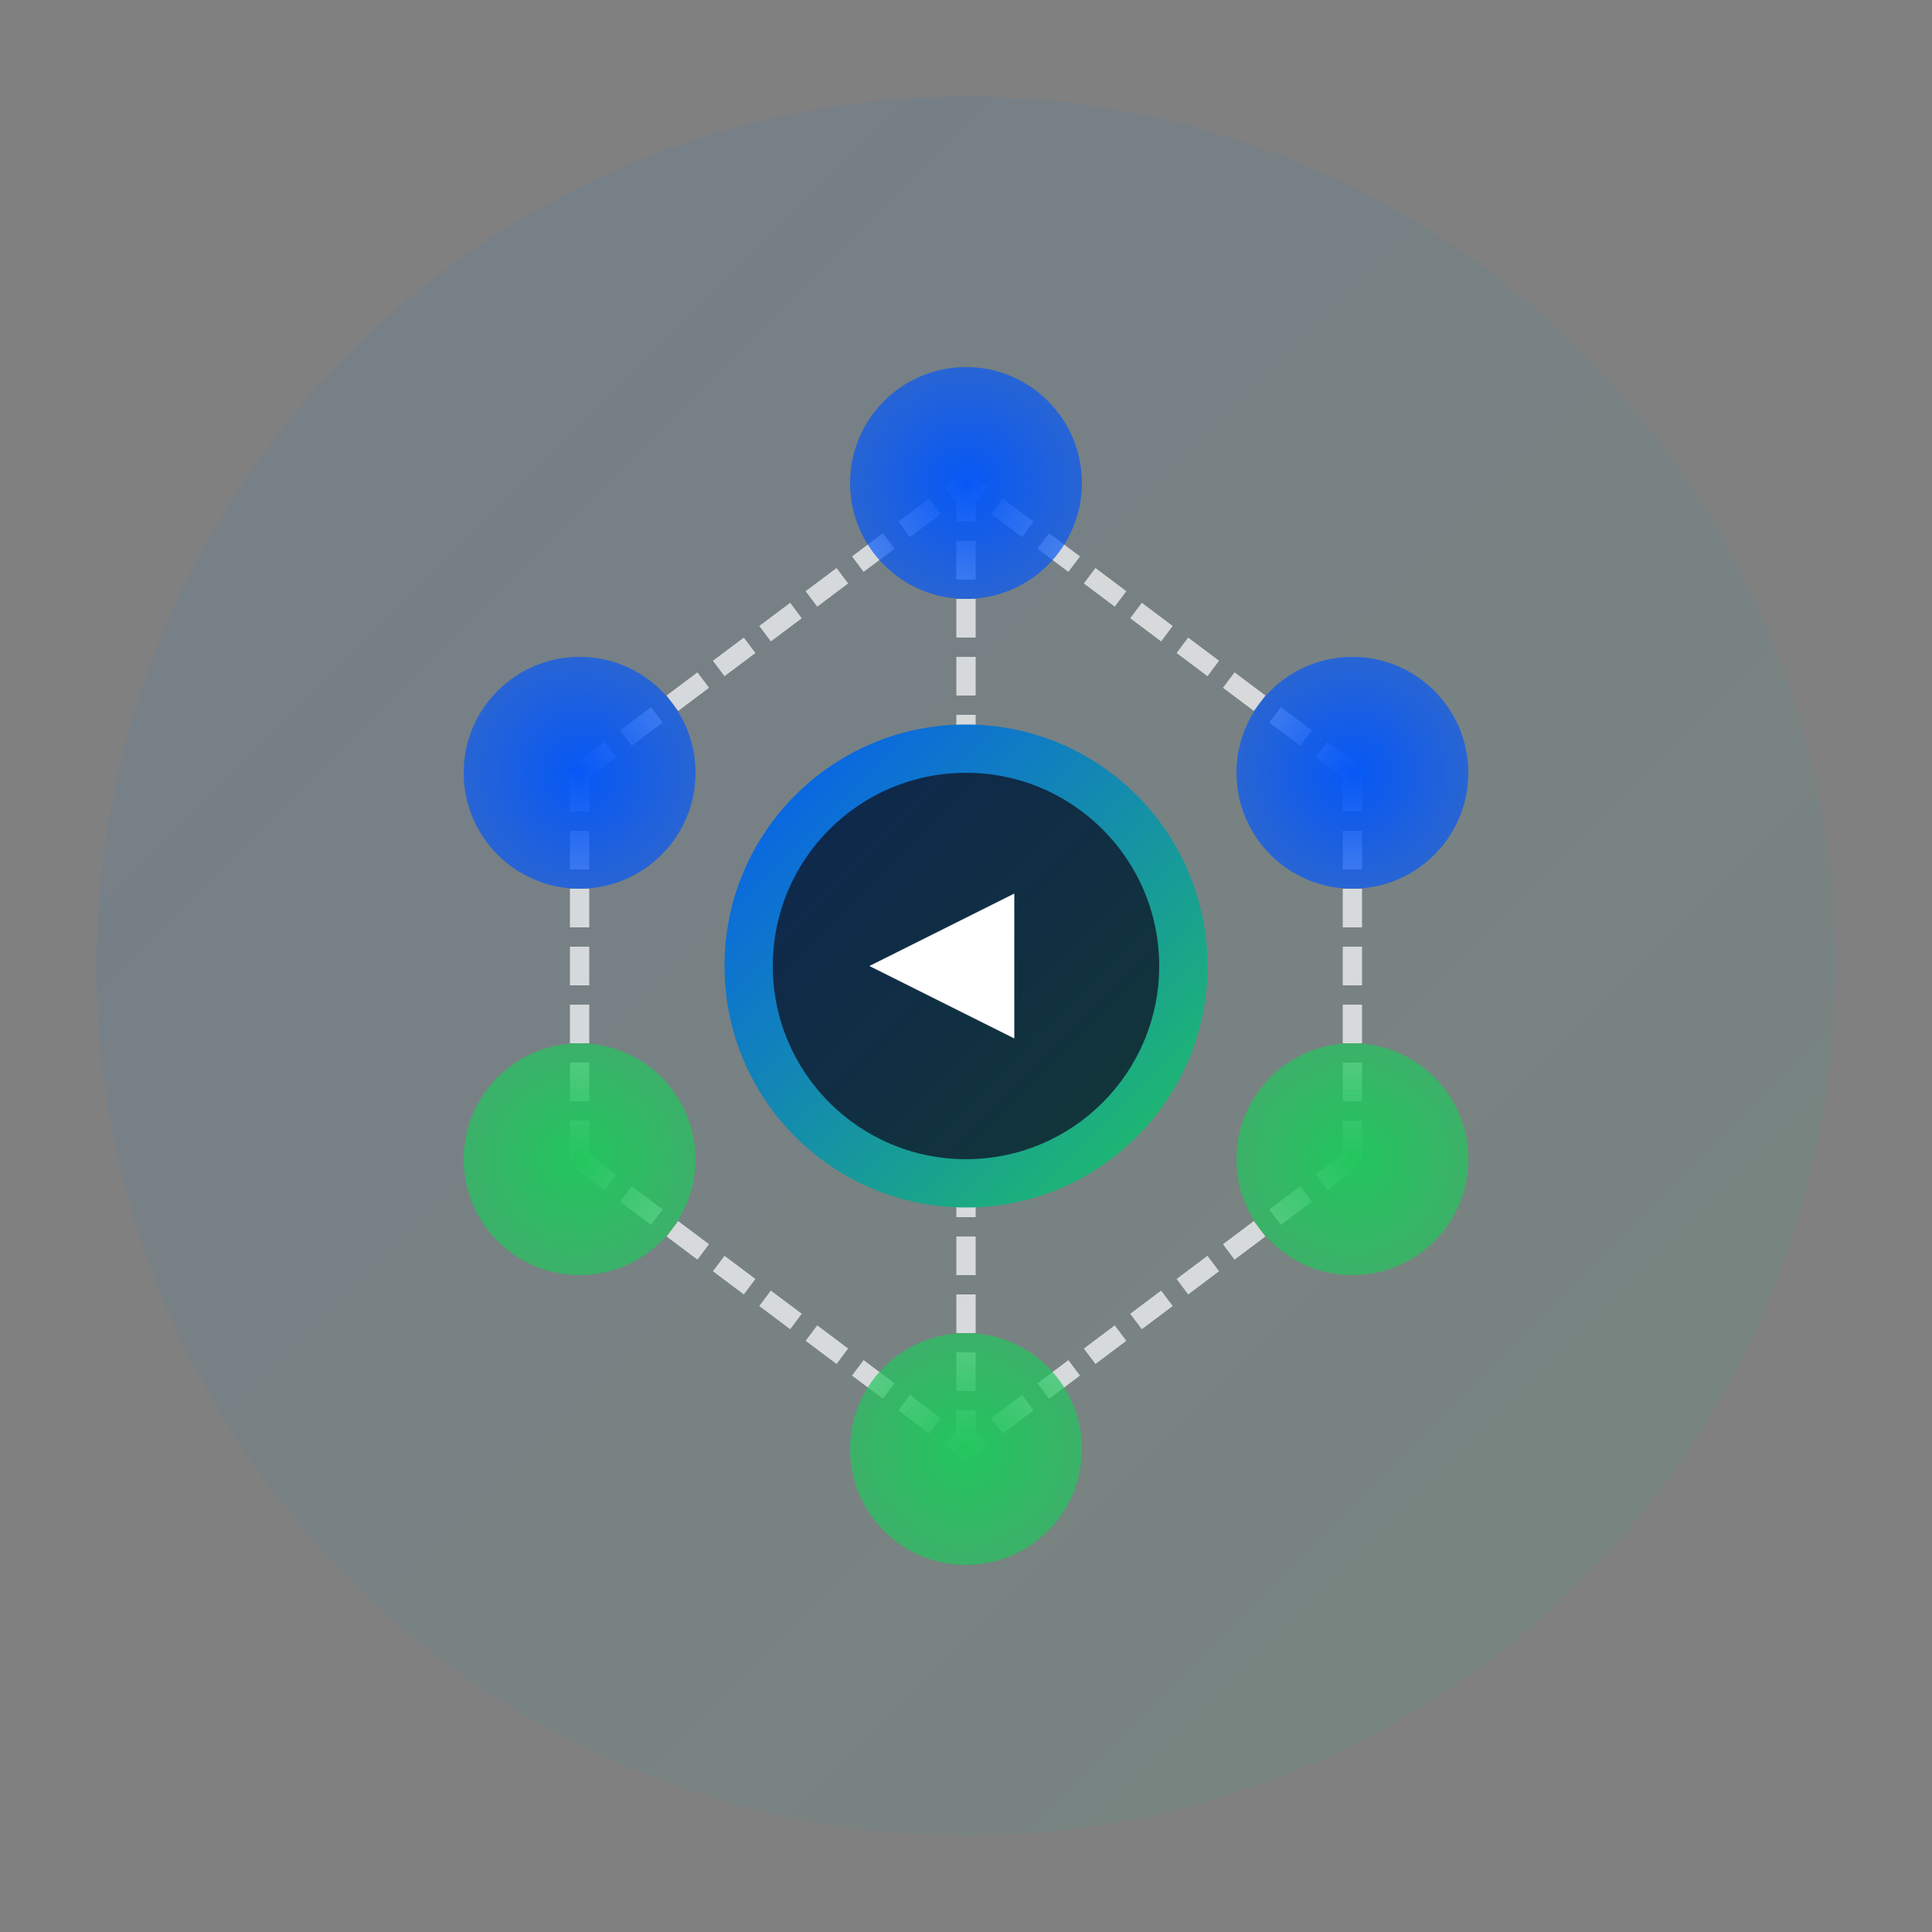 <svg width="200" height="200" viewBox="0 0 200 200" fill="none" xmlns="http://www.w3.org/2000/svg">
  <rect x="0" y="0" width="200" height="200" fill="#808080" stroke="none"/>
  <!-- Círculo de fundo -->
  <circle cx="100" cy="100" r="90" fill="url(#gradient1)" opacity="0.8" />
  
  <!-- Conexões -->
  <path d="M60 80L100 50L140 80" stroke="rgba(255,255,255,0.7)" stroke-width="2" stroke-dasharray="4 2" />
  <path d="M60 120L100 150L140 120" stroke="rgba(255,255,255,0.7)" stroke-width="2" stroke-dasharray="4 2" />
  <path d="M60 80L60 120" stroke="rgba(255,255,255,0.7)" stroke-width="2" stroke-dasharray="4 2" />
  <path d="M140 80L140 120" stroke="rgba(255,255,255,0.7)" stroke-width="2" stroke-dasharray="4 2" />
  <path d="M100 50L100 150" stroke="rgba(255,255,255,0.7)" stroke-width="2" stroke-dasharray="4 2" />
  
  <!-- Nós -->
  <circle cx="60" cy="80" r="12" fill="url(#gradient2)" />
  <circle cx="60" cy="120" r="12" fill="url(#gradient3)" />
  <circle cx="100" cy="50" r="12" fill="url(#gradient4)" />
  <circle cx="100" cy="150" r="12" fill="url(#gradient5)" />
  <circle cx="140" cy="80" r="12" fill="url(#gradient6)" />
  <circle cx="140" cy="120" r="12" fill="url(#gradient7)" />
  
  <!-- Círculo central -->
  <circle cx="100" cy="100" r="25" fill="url(#gradient8)" />
  <circle cx="100" cy="100" r="20" fill="rgba(15, 23, 42, 0.8)" />
  <path d="M90 100L105 92.5L105 107.5L90 100Z" fill="white" />
  
  <!-- Definições de gradientes -->
  <defs>
    <linearGradient id="gradient1" x1="0" y1="0" x2="200" y2="200" gradientUnits="userSpaceOnUse">
      <stop offset="0" stop-color="#0658F6" stop-opacity="0.1" />
      <stop offset="1" stop-color="#22C55E" stop-opacity="0.1" />
    </linearGradient>
    
    <radialGradient id="gradient2" cx="0" cy="0" r="1" gradientUnits="userSpaceOnUse" gradientTransform="translate(60 80) rotate(90) scale(12)">
      <stop offset="0" stop-color="#0658F6" />
      <stop offset="1" stop-color="#0658F6" stop-opacity="0.7" />
    </radialGradient>
    
    <radialGradient id="gradient3" cx="0" cy="0" r="1" gradientUnits="userSpaceOnUse" gradientTransform="translate(60 120) rotate(90) scale(12)">
      <stop offset="0" stop-color="#22C55E" />
      <stop offset="1" stop-color="#22C55E" stop-opacity="0.7" />
    </radialGradient>
    
    <radialGradient id="gradient4" cx="0" cy="0" r="1" gradientUnits="userSpaceOnUse" gradientTransform="translate(100 50) rotate(90) scale(12)">
      <stop offset="0" stop-color="#0658F6" />
      <stop offset="1" stop-color="#0658F6" stop-opacity="0.7" />
    </radialGradient>
    
    <radialGradient id="gradient5" cx="0" cy="0" r="1" gradientUnits="userSpaceOnUse" gradientTransform="translate(100 150) rotate(90) scale(12)">
      <stop offset="0" stop-color="#22C55E" />
      <stop offset="1" stop-color="#22C55E" stop-opacity="0.7" />
    </radialGradient>
    
    <radialGradient id="gradient6" cx="0" cy="0" r="1" gradientUnits="userSpaceOnUse" gradientTransform="translate(140 80) rotate(90) scale(12)">
      <stop offset="0" stop-color="#0658F6" />
      <stop offset="1" stop-color="#0658F6" stop-opacity="0.7" />
    </radialGradient>
    
    <radialGradient id="gradient7" cx="0" cy="0" r="1" gradientUnits="userSpaceOnUse" gradientTransform="translate(140 120) rotate(90) scale(12)">
      <stop offset="0" stop-color="#22C55E" />
      <stop offset="1" stop-color="#22C55E" stop-opacity="0.7" />
    </radialGradient>
    
    <linearGradient id="gradient8" x1="75" y1="75" x2="125" y2="125" gradientUnits="userSpaceOnUse">
      <stop offset="0" stop-color="#0658F6" />
      <stop offset="1" stop-color="#22C55E" />
    </linearGradient>
  </defs>
</svg> 